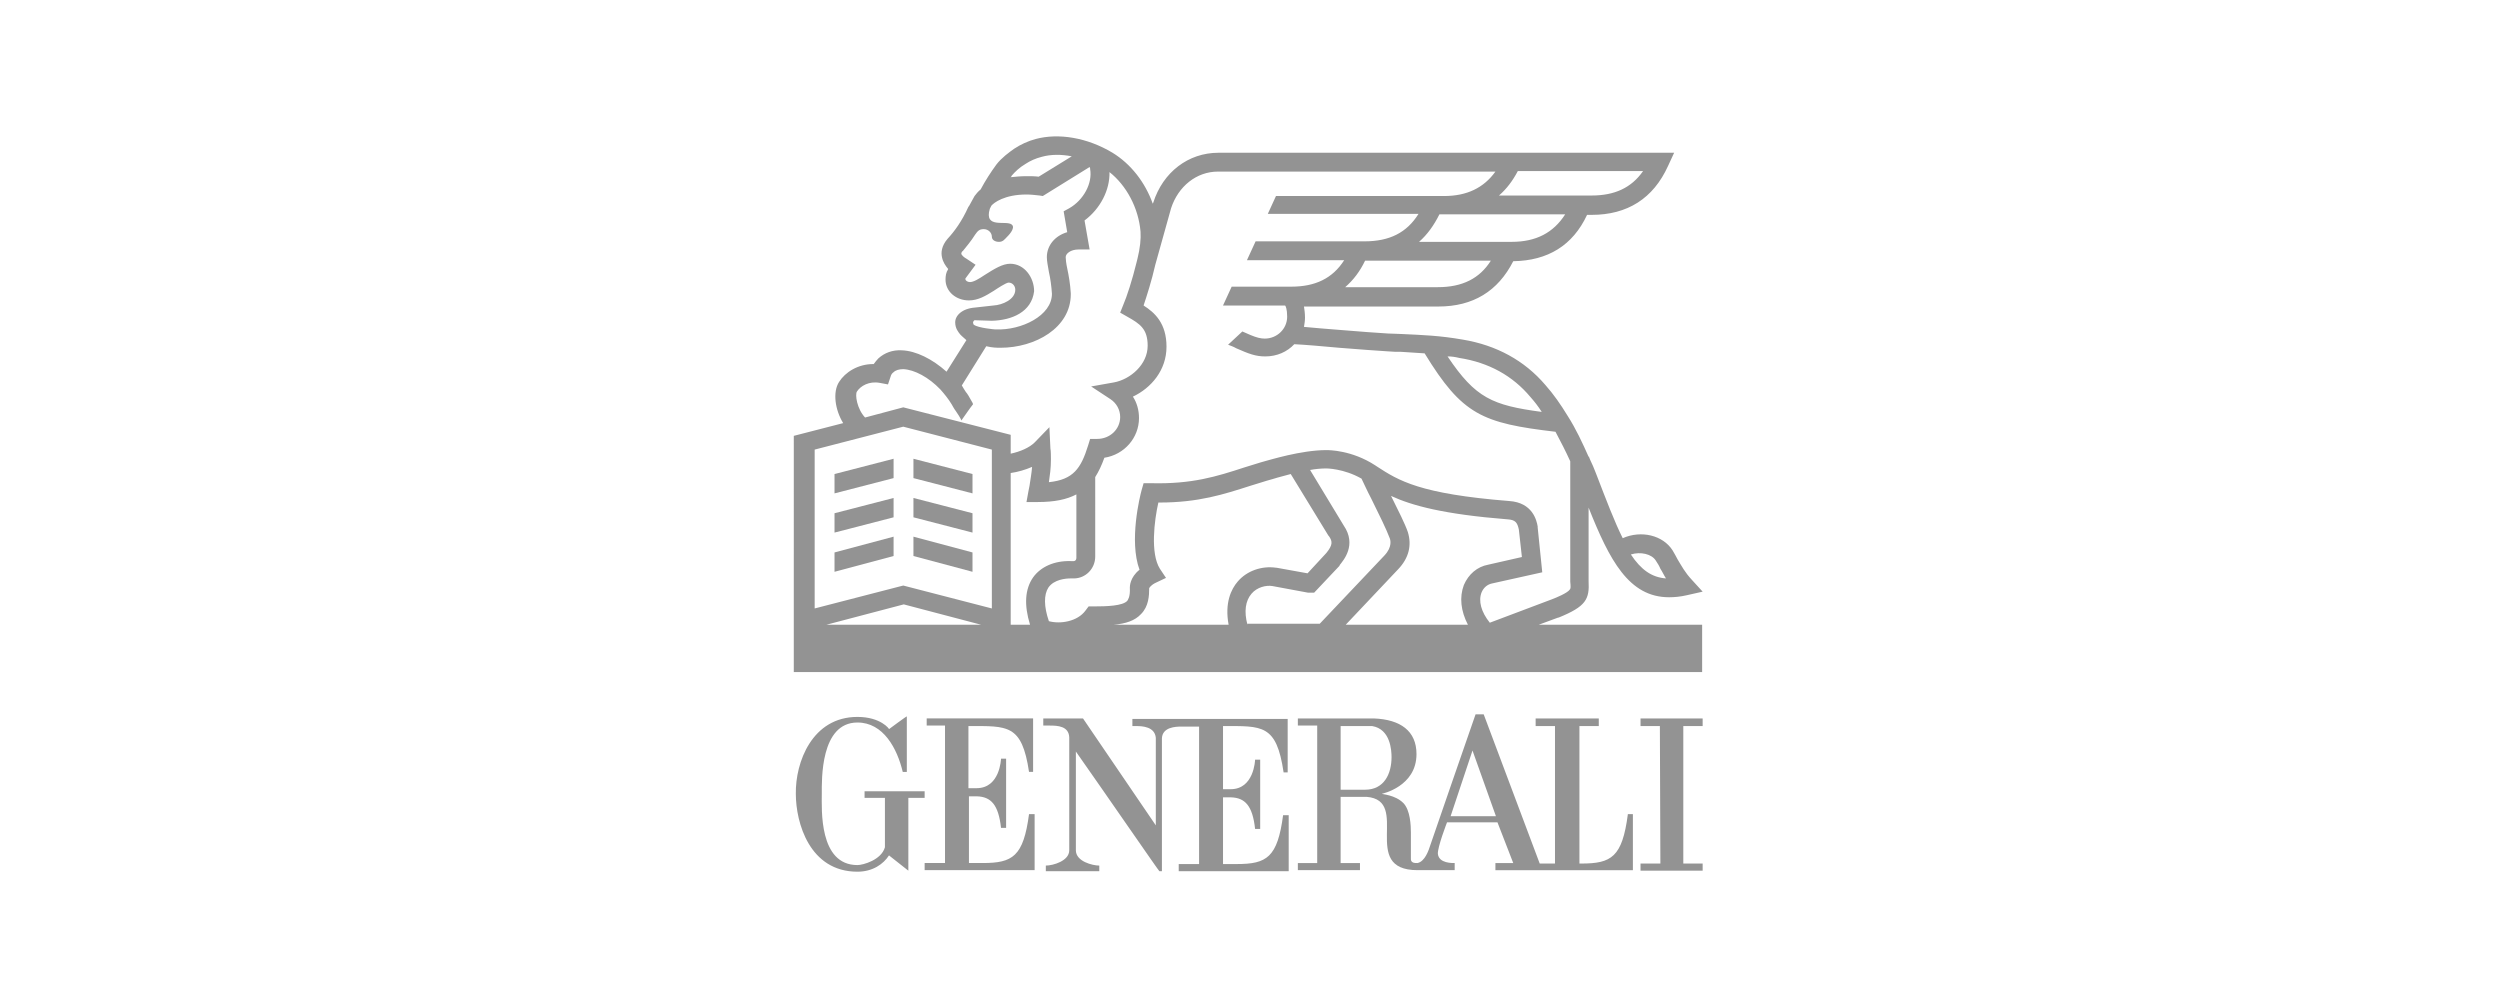 <?xml version="1.0" encoding="utf-8"?>
<!-- Generator: Adobe Illustrator 22.1.0, SVG Export Plug-In . SVG Version: 6.00 Build 0)  -->
<svg version="1.2" baseProfile="tiny" id="Capa_1" xmlns="http://www.w3.org/2000/svg" xmlns:xlink="http://www.w3.org/1999/xlink"
	 x="0px" y="0px" viewBox="0 0 491 198" xml:space="preserve">
<g>
	<path fill="#939393" d="M190.2,154.9l0-12.3c7.7,0,10.5-0.4,11.9,9h0.8v-10.5l-20.9,0v1.4h3.6v27h-4v1.4h21.6v-11h-1.1
		c-1.1,8.3-3.2,9.6-9.1,9.6h-2.7v-13.1h1.6c2.7,0.1,4.2,1.6,4.7,6.2h1l0-13.6c0,0-1,0-1,0c0,0.1-0.2,5.8-4.8,5.8H190.2"/>
	<path fill="#939393" d="M181.6,155.4h-11.8v1.3h4v9.7c-0.7,2.5-4.3,3.5-5.4,3.5c-7.6,0-7-11-7-14c0-2.7-0.3-14,7-14
		c5.1,0,7.8,5.1,8.9,9.7h0.8c0-1.9,0-10.9,0-10.9c0-0.1-3.5,2.5-3.5,2.5c0.1,0-1.6-2.4-6.2-2.4c-8.9,0-12.2,8.9-12.1,15.1
		c0,5.7,2.7,15.3,12.1,15.3c3,0,5.1-1.5,6.2-3.2c0,0,3.8,3,3.8,3v-14.3h3.2V155.4"/>
	<path fill="#939393" d="M284.9,160.3l4.3-12.9l4.6,12.9H284.9 M268.1,155.1h-4.8v-12.5h6.2c3.6,0.6,3.8,4.8,3.8,6.1
		C273.3,151.9,271.9,155.1,268.1,155.1 M319.7,160c-1.1,8.3-3.2,9.6-9.1,9.6h-0.4v-27h3.8v-1.5h-12.4v1.5h3.8v27h-3l-11-29.3h-1.6
		c0,0-9.2,26.5-9.2,26.6c0-0.1-0.7,2.3-2.2,2.6c-1.4,0.1-1.3-0.7-1.3-0.9v-5.1c0-1.3-0.1-4.4-1.5-5.8c-1.6-1.6-4.2-1.7-4.2-1.8
		c0,0,6.8-1.4,6.8-7.8c0-4.5-3.1-6.8-8.4-7h-14.9v1.4h3.8v27h-3.8v1.4h12.2v-1.4h-3.8v-13h5.1c8.8,0.7-1.5,14.4,10,14.4h7.3v-1.4
		c-0.4,0-3.1,0.1-3.3-1.8c-0.1-1.3,1.8-6.2,1.8-6.2h9.9c0,0,3.1,8,3.1,8h-3.5v1.4h27v-11H319.7z"/>
	<path fill="#939393" d="M240.2,142.6c7.7,0,10.5-0.4,11.9,9.1h0.8v-10.5h-30.5v1.4h0.8c1.1,0,3.6,0.1,3.8,2.3v17.2l-14.3-21h-7.8
		v1.4h1.3c1.5,0,3.7,0.1,3.8,2.3V167c0,2.1-3.2,3-4.6,3h0v1.1h10.5V170c-1.3,0-4.6-0.8-4.6-3l0-19.4c5.7,8.1,16.3,23.5,16.4,23.5
		h0.5v-26.1c0.1-2.2,2.7-2.3,3.8-2.3h3.5v27h-4v1.4h21.6v-11H252c-1.1,8.3-3.2,9.6-9.1,9.6h-2.7v-13.1h1.6c2.7,0.1,4.2,1.6,4.7,6.2
		h1l0-13.6c0,0-1,0-1,0c0,0.1-0.2,5.8-4.8,5.8h-1.5V142.6"/>
	<polyline fill="#939393" points="334.4,142.6 334.4,141.1 322.2,141.1 322.2,142.6 326,142.6 326.1,169.6 322.2,169.6 322.2,171 
		334.4,171 334.4,169.6 330.6,169.6 330.6,142.6 334.4,142.6 	"/>
	<path fill="#939393" d="M291,116.3c0.4-0.9,1.1-1.5,2-1.7l9.9-2.2l-0.9-8.8l0-0.2c-0.2-1.2-1-4.7-5.6-5c-17.6-1.4-21.7-4-26-6.8
		c0,0,0,0,0,0l0,0l-0.3-0.2c-4.6-3-9.1-3-9.6-3c-5,0-11.3,2-11.8,2.1c-1.5,0.4-2.9,0.9-4.3,1.3c-5.5,1.8-10.3,3.3-18.3,3.1l-1.5,0
		l-0.4,1.4c-0.3,1.1-2.5,9.9-0.4,15.6c-1.9,1.5-1.9,3.3-1.9,3.5c0.1,1.9-0.4,2.4-0.5,2.6c-0.9,1-4,1.1-6.6,1.1h-1l-0.6,0.8
		c-1.6,2.2-5,2.7-7.2,2.1c-1-2.9-1-5.2-0.1-6.6c1.1-1.6,3.4-1.8,4.4-1.8h0.6c2.3,0,4.2-1.9,4.2-4.3V93.7c0.7-1.1,1.3-2.4,1.8-3.8
		c3.9-0.6,6.8-3.9,6.8-7.8c0-1.5-0.4-3-1.2-4.2c3.6-1.7,6.6-5.2,6.6-9.8c0-4.6-2.3-6.7-4.5-8.1c0.6-1.8,1.6-4.9,2.3-8l3.1-11.1
		c1.4-4.3,5-7.2,9.2-7.2h54.5c-2.3,3.2-5.6,4.8-10.1,4.8h-33L249,42h29.6c-2.3,3.7-5.7,5.4-10.6,5.4h-21.4l-1.7,3.7H264
		c-2.3,3.6-5.7,5.2-10.4,5.2h-11.7l-1.7,3.7h12.2c0.1,0.1,0.4,0.7,0.4,2.2c0,2.4-2,4.3-4.4,4.3c-0.8,0-1.6-0.2-2.8-0.7
		c-0.5-0.2-1.1-0.5-1.6-0.7l-2.8,2.6c0.5,0.2,1.1,0.4,1.6,0.7c2.5,1.1,3.8,1.6,5.7,1.6c2.3,0,4.3-0.9,5.7-2.4
		c2.1,0.1,5.5,0.4,8.8,0.7c3.9,0.3,7.6,0.6,9.5,0.7c1,0.1,1.9,0.1,2.7,0.1c1.6,0.1,3.1,0.2,4.6,0.3c7.4,12.1,11.3,13.7,25.7,15.4
		c1,1.9,2,3.8,2.9,5.8v23.5l0,0.1c0.1,1.1,0.1,1.4-0.1,1.6c-0.5,0.7-2.7,1.6-3.5,1.9l-12.2,4.6C290.9,120.2,290.3,118,291,116.3
		 M288.3,122.7h-24l10.3-10.9c2.1-2.2,2.7-4.7,1.9-7.3c-0.5-1.5-1.9-4.3-3.3-7.1c4.1,1.9,10.3,3.6,22.9,4.6c1.5,0.1,1.9,0.6,2.2,2
		l0.6,5.4l-6.6,1.5c-2.2,0.4-3.9,1.9-4.8,4C286.6,117.3,286.9,120,288.3,122.7 M245,122.7c-0.7-2.6-0.4-4.7,0.8-6.1
		c1.1-1.3,2.9-1.7,4.1-1.5l7,1.3l0.2,0h1l5-5.3l0-0.1c0.8-1,3.4-4,0.8-7.8l-6.6-10.9c1.1-0.2,2.2-0.3,3.2-0.3l0,0c0,0,3.4,0,6.9,2
		c0.5,1,1.1,2.4,1.9,3.9c1.4,2.8,3.1,6.3,3.6,7.7c0.2,0.4,0.6,1.8-1,3.5l-12.7,13.4H245z M243.1,114.2c-1.3,1.5-2.6,4.2-1.8,8.5
		h-22.6c2.4-0.2,4.2-0.8,5.4-2.1c1.5-1.5,1.6-3.6,1.6-5.1c0.1-0.1,0.3-0.6,1.4-1.1l1.9-0.9l-1.2-1.8c-1.9-3-1.1-9.5-0.3-13h0.2
		c7.7,0,12.6-1.6,17.9-3.3c1.4-0.4,2.8-0.9,4.3-1.3l0,0c0,0,1.6-0.5,3.6-1l7.4,12.1l0.1,0.1c0.7,1,0.8,1.7-0.5,3.3l-3.7,4l-6.1-1.1
		l-0.1,0C247.8,111.1,244.9,112.1,243.1,114.2 M202.9,113.4c-1.6,2.3-1.8,5.4-0.6,9.3h-3.8V92.9c1.4-0.2,2.8-0.6,4.2-1.2
		c-0.1,1.3-0.3,2.3-0.5,3.7c-0.1,0.3-0.1,0.7-0.2,1l-0.4,2.2h2.2c3.3,0,5.7-0.5,7.6-1.5v12.5c0,0.3-0.2,0.6-0.5,0.6h-0.6
		C207.1,110.1,204.4,111.3,202.9,113.4 M194.8,119.5l-17.4-4.5l-17.4,4.5V88.3l17.4-4.5l17.4,4.5V119.5z M162.3,122.7l15.2-4l15.2,4
		H162.3z M168.3,76.9c0.7-1.1,2.4-2.1,4.5-1.7l1.6,0.3l0.5-1.5c0.1-0.4,0.3-0.7,0.6-0.9c0.4-0.4,1.1-0.6,1.9-0.6
		c2.2,0.1,5,1.6,7.3,4c0.8,0.9,1.6,1.9,2.2,2.9c0.1,0.2,0.3,0.5,0.4,0.7c0.2,0.3,0.3,0.5,0.4,0.6c0.1,0.1,1.2,1.8,1.1,1.9
		c0.8-1.1,1.5-2.2,2.3-3.2c0,0,0-0.1-0.1-0.3c-0.2-0.4-0.6-1-0.8-1.4c-0.1-0.1-0.1-0.2-0.2-0.3c0,0,0,0,0,0c0,0-0.1-0.2-0.3-0.4
		c-0.3-0.4-0.6-1-0.8-1.3l4.8-7.7c1.2,0.3,2.2,0.3,2.7,0.3h0.1c6.8,0,13.8-3.9,13.8-10.5v-0.2c-0.1-1.8-0.4-3.5-0.7-4.9
		c-0.2-0.9-0.3-1.8-0.3-2.2c0-0.7,1-1.5,2.5-1.5h2.2l-1-5.7c3.1-2.3,5-6,4.9-9.5c3.3,2.6,5.7,7,6.1,11.7c0.1,1.4-0.1,3.3-0.6,5.3
		l-0.2,0.8l0,0c-0.8,3.3-1.9,6.7-2.6,8.3l-0.6,1.5l1.4,0.8c2.5,1.4,4,2.4,4,5.7c0,3.7-3.4,6.6-6.6,7.2l-4.5,0.8l3.8,2.5
		c1.2,0.8,1.9,2.1,1.9,3.5c0,2.4-2,4.3-4.5,4.3h-1.4l-0.4,1.3c-1.4,4.5-2.9,6.7-7.7,7.2c0.2-1.4,0.4-2.7,0.4-4.5
		c0-0.4,0-1.7-0.1-2.1l-0.2-4.2l-2.9,3c-1,1-2.8,1.8-4.7,2.2v-3.7L177.4,80l-7.5,2C168.3,80.3,167.9,77.5,168.3,76.9 M191.1,63.3
		c0.1-0.3,0.3-0.5,0.5-0.4l3.2,0.1c3.9-0.1,7.8-1.7,8.3-5.8c0-2.7-1.9-5.4-4.7-5.4c-1.5,0-3.1,1-5,2.2c-1.2,0.8-2.2,1.4-2.9,1.4
		c-0.5,0-0.9-0.3-0.9-0.6c0,0,0-0.1,0-0.1l2-2.7l-1.8-1.2c-0.4-0.2-1-0.7-1-1c0-0.2,0.2-0.5,0.3-0.5c0.7-0.9,1.6-1.9,2.4-3.2
		c0.5-0.7,0.8-1.1,1.7-1.1c0.9,0,1.6,0.7,1.6,1.5c0,0.6,0.6,1,1.4,1s1.1-0.5,1.6-1c0,0,1.8-1.7,0.9-2.4c-1.1-0.9-5.5,0.9-4.3-3.1
		l0.3-0.6c0.5-0.6,2.6-2.2,6.9-2.2c0.8,0,1.7,0.1,2.6,0.2l0.6,0.1l9.2-5.7c0.1,0.2,0.1,0.3,0.1,0.3l0,0.1c0.5,2.8-1.3,6.1-4.1,7.7
		l-1.1,0.6l0.7,4.1c-2.4,0.7-4,2.6-4,4.9c0,0.8,0.2,1.7,0.4,2.9c0.3,1.3,0.5,2.8,0.6,4.3c0,4.3-6,7.2-11,7l-0.1,0
		c-0.2,0-3.4-0.3-4.2-0.9C191.2,63.8,191.1,63.5,191.1,63.3 M198.7,34.5c0.6-0.7,1.5-1.6,2.7-2.3c0.9-0.6,2-1.1,3.2-1.4
		c1.8-0.5,3.8-0.5,5.9-0.1l-6.5,4c-0.8-0.1-1.6-0.1-2.4-0.1c-1.1,0-2.1,0.1-3.1,0.2C198.6,34.7,198.7,34.6,198.7,34.5 M298.1,33.6
		h24.6c-2.3,3.3-5.6,4.8-10.1,4.8h-18.2C295.9,37.1,297.1,35.5,298.1,33.6 M296.9,47.5h-18.2c1.6-1.4,2.9-3.2,4-5.4h24.7
		C305.1,45.7,301.7,47.5,296.9,47.5 M282.4,56.4h-18.2c1.6-1.4,2.9-3.1,3.9-5.2h24.7C290.6,54.7,287.2,56.4,282.4,56.4 M286.6,70.3
		c5.8,0.9,10.5,3.5,14,7.7c0.8,0.9,1.5,1.8,2.2,2.9c-9.7-1.3-13-2.7-18.5-10.9C285.1,70,285.8,70.1,286.6,70.3 M325.2,110.1
		c0.4,0.6,0.7,1.1,0.9,1.6c0.4,0.6,0.7,1.3,1.1,1.9c-2.8-0.2-4.9-1.7-6.9-4.7C322.2,108.3,324.4,108.8,325.2,110.1 M302.2,122.7
		l3.8-1.4l0.1,0c5.4-2.2,6.1-3.6,5.9-7.2V99.7c4.1,10.3,7.9,17.6,15.8,17.6c1.1,0,2.2-0.1,3.5-0.4l3.1-0.7l-2.1-2.3
		c-1.4-1.5-2-2.7-2.8-4c-0.3-0.6-0.6-1.1-1-1.8c-1.9-3-6.2-4-9.8-2.4c-1.6-3.2-3.2-7.4-5.2-12.6l-0.4-1c-0.3-0.8-0.7-1.5-1-2.3v-0.1
		h-0.1c-1.2-2.7-2.5-5.5-4.1-8c-1.4-2.3-2.8-4.3-4.4-6.1c-4.1-4.8-9.6-7.8-16.2-8.9c-4.6-0.8-7.8-0.9-12-1.1c-0.9,0-1.7-0.1-2.7-0.1
		c-1.9-0.1-5.7-0.4-9.4-0.7c-2.5-0.2-5.1-0.4-7.1-0.6c0.1-0.6,0.2-1.2,0.2-1.8c0-0.8-0.1-1.6-0.2-2.2h26.4c6.8,0,11.7-3,14.7-8.9
		c6.8-0.1,11.7-3.1,14.5-9.1h0.9c7,0,12.1-3.2,15-9.6l1.2-2.6h-89.5c-5.9,0-10.9,3.8-12.8,9.8l-0.1,0.2c-1.5-4.2-4.3-7.8-7.9-10
		c-5-3-10.6-3.9-15.1-2.7c-1.5,0.4-3,1.1-4.2,1.9c-1,0.7-2.5,1.8-3.5,3.1c-1.1,1.5-2.2,3.2-3.1,4.9c-0.5,0.4-0.9,0.9-1.2,1.3l-1.1,2
		l-0.1,0.1c-1.3,2.9-2.8,4.9-4.1,6.3c-1.2,1.4-1.3,2.7-1.1,3.6c0.2,1,0.7,1.7,1.2,2.3l0,0.1c-0.4,0.6-0.5,1.3-0.5,2
		c0,2.4,2.1,4.1,4.6,4.1c1.8,0,3.3-0.9,4.9-1.9c0.6-0.4,2.4-1.6,2.9-1.6c0.7,0,1.3,0.6,1.3,1.4c0,1.9-2.5,3-4.3,3.1l-3.6,0.4
		c-2.6,0.2-3.9,1.6-3.9,2.9c0,1.2,0.6,1.9,1,2.4l0.3,0.3l0.9,0.8l-3.9,6.2c-2.8-2.5-6-4.1-8.8-4.2c-1.8-0.1-3.4,0.5-4.6,1.6
		c-0.3,0.3-0.6,0.7-0.9,1.1h-0.1c-3,0-5.5,1.6-6.7,3.5c-1.3,2-0.8,5.5,0.8,8.1l-9.7,2.5V132h178.4v-9.3H302.2z"/>
	<polyline fill="#939393" points="191,93.1 179.4,90.1 179.4,93.9 191,96.9 191,93.1 	"/>
	<polyline fill="#939393" points="163.9,96.9 175.5,93.9 175.5,90.1 163.9,93.1 163.9,96.9 	"/>
	<polyline fill="#939393" points="163.9,104.6 175.5,101.6 175.5,97.8 163.9,100.8 163.9,104.6 	"/>
	<polyline fill="#939393" points="191,100.8 179.4,97.8 179.4,101.6 191,104.6 191,100.8 	"/>
	<polyline fill="#939393" points="191,108.5 179.4,105.4 179.4,109.2 191,112.3 191,108.5 	"/>
	<polyline fill="#939393" points="163.9,112.3 175.5,109.2 175.5,105.4 163.9,108.5 163.9,112.3 	"/>
</g>
</svg>
